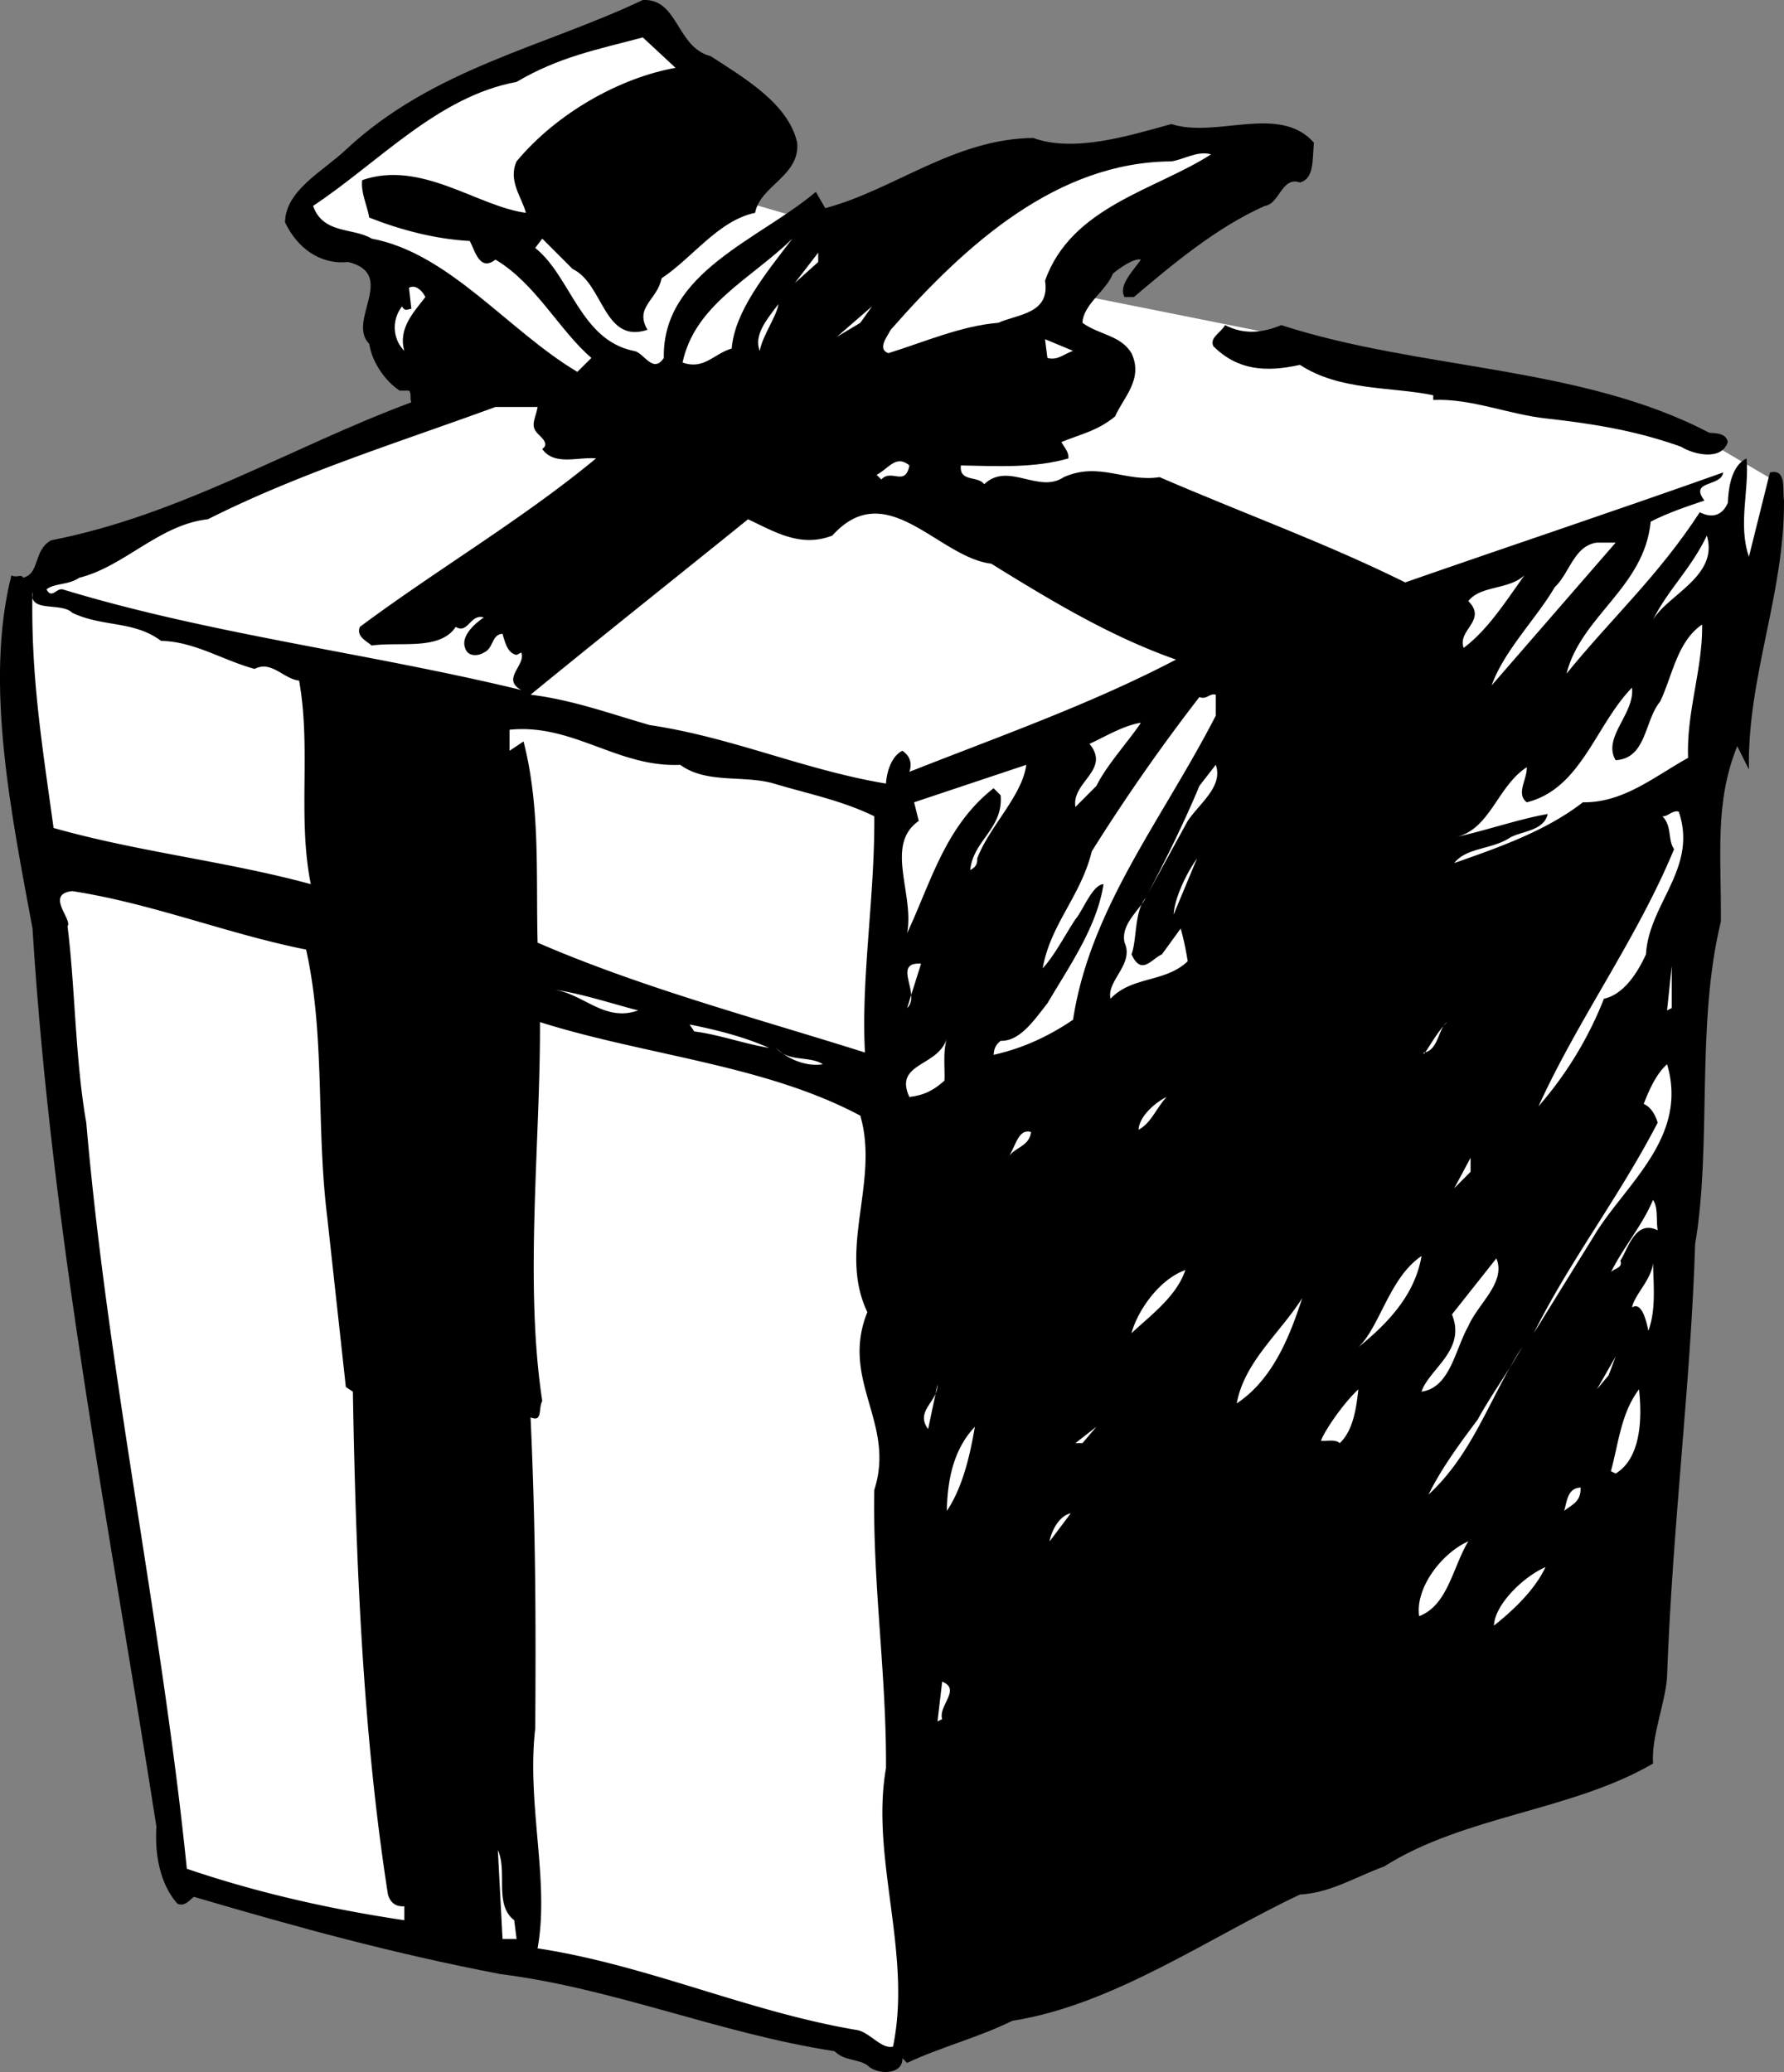 <svg xmlns="http://www.w3.org/2000/svg" width="76.291" height="88.589"><rect width="100%" height="100%" fill="#808080" stroke="none"/><path fill="#fff" d="m54.091 14.201-10-2-13.703-4-8 .7-1.597 10.6 36.597 15 17.403-8 1-6-3.403-2"/><path d="M30.388 2.4c1.426.926 3.328 2.028 3.703 3.7.125 1.425-1.578 1.828-1.8 3-1.575.328-2.676 1.925-4 2.8-.176.926-1.176 1.227-.602 2.2-1.875.625-1.875-1.973-3.2-2.598l-1.3-1.3-.3.398c1.527 1.226 1.925 3.925 4.202 4.402.422.023.825 1.023 1.297.3-.074-3.675 4.125-5.077 6.5-7.1l.403.698c2.925-.773 5.523-2.972 8.898-3 1.727.625 4.027-.074 5.902-.597 1.922.625 4.625-.875 6.098.797-.074.726.027 1.527-.598 1.703-.777-.278-.875.922-1.5 1-2.078.922-3.976 2.523-5.601 3.898h-.399c-.277-.476.325-1.074.7-1.601-.278-.075-.875.328-1.2.601-.277.727-1.277 1.324-1.3 2.102.722.523 1.625.523 2.097 1.297.528 1.125-.375 1.925-.699 2.703-.773.625-1.375.722-2.3 1.097.124.227.327.426.3.7-1.473.425-3.074.328-4.598.3-.078.727.723.426 1 .801 1.024-.976 2.325.426 3.399-.3 1.523-.676 2.625.226 4.101 0 3.524 1.527 7.125 2.824 10.5 4.5 4.524-1.575 9.024-3.075 13.598-4.7-.074.625-1.473.324-.8 1.2-.673.226-1.575.527-2.298.902-.277 2.824-2.976 4.023-3.601 6.5 1.926-2.375 3.926-4.176 5.7-6.903.425.227.925.227 1.198-.398.028-.574.125-1.574.801-1.902.125 1.328-.375 2.828.102 4.203l.898-3.602c.727-.176.527.727.602 1.2.023 4.027-1.575 7.527-1.5 11.5l-.5-1c-.977 2.425-.676 4.624-.7 7.5-1.078 4.425-.375 9.527-1.101 13.8-.176 5.824-.977 12.125-1.2 18.5-.074 1.125-.675 2.524-.6 3.7-3.474 2.027-8.075 2.226-11.5 4.402-1.177.422-2.274 1.125-3.599 1.199-3.875 1.824-7.976 4.723-12.3 5.398-1.477.727-3.075 1.125-4.5 1.801l-.2-.2c.024.724-1.078.724-1.5.302-.375-.278-.976-.176-1.402-.602-4.973-.773-9.375-2.676-14.3-3.3-4.575-.876-8.575-1.973-13.098-3.301-.176.125-.375.425-.7.3-.777-.875-.976-2.175-.902-3.3C4.716 65.428 2.216 52.928 1.39 39.7.512 34.928-.687 29.225.488 24.6c.227.125.427-.075.5.101.727-.176.427-1.176 1.2-1.601 5.527-1.075 10.227-3.973 15.402-5.899-.078-.176.024-.375-.101-.5h-.399c-.578-.375-1.175-1.176-1.3-2-.977-.976 1.222-2.976-.903-3.5-1.172.125-2.172-.574-2.699-1.7.027-1.374 1.625-2.175 2.602-3.1C18.513 2.927 23.216 2.024 27.49 0c1.523-.073 1.426 2.024 2.898 2.4"/><path fill="#fff" d="M28.888 2.9c-2.375.426-5.074 1.926-6.797 4-.375.825.223 1.528.399 2.2-2.074-.274-4.477-2.274-7-1.399-.074.524.226 1.125.3 1.602 1.325.523 2.825.922 4.301 1 .223.422.422 1.324 1.098.797 1.727 1.027 2.727 3.027 4.102 4.203l-.602.597c-2.973-1.773-5.473-5.074-8.8-5.699-.774-.476-2.075-.176-2.5-1.398 2.827-1.875 5.327-4.676 8.702-5.301 1.825-1.074 3.422-1.375 5.399-1.902l1.398 1.3M51.79 6.6c-2.374 1.527-5.976 2.226-7.1 5.402.226 1.426-1.177 1.426-2 1.8-1.575.126-3.177.825-4.7 1.298-.477-.172-.074-.672.101-1 3.223-3.672 7.125-7.172 12-7.2.524-.074 1.125-.472 1.7-.3m-17.903 3.601c-1.172 1.524-2.472 3.125-2.597 4.7-.778.226-1.176.925-2.102.6.527-2.476 2.926-3.573 4.7-5.3m.101 1.899 1-1.297v.398zm-15.8.601c-.474.625-1.177 1.324-.9 2.3-.476-.476-.574-1.276-.1-1.901.124.226.226.125.401.101l-.101-.898c.324-.176.625.222.7.398m14.3 2.301c-.274-.676.324-1.375.8-2-.074.523-.675 1.324-.8 2m3.3-.602 1.5-1.3-.5.703zm0 0"/><path d="M54.79 13.9c5.926 1.926 12.825 1.727 18.301 4.602.325.023.723.023.797.398-.273.825-1.472.528-2 .2-1.875-.672-3.672-.973-5.699-1.2-1.676-.175-3.273-.875-4.898-.8v-.2c-1.778-.375-3.977-.175-5.7-1.3-1.476.328-2.675.226-3.703-.797-.172-.375.328-.578.5-.903.828.426 1.625.325 2.403 0"/><path fill="#fff" d="M45.888 15.002c-.375.125-.672.426-1.097.3l-.102-.8 1.2.5M22.99 17.4c-.074.426-.274.727-.102 1 .125.227.528.426.403.7l-.102.101c.527.727 1.527.324 2.3.399-3.175 2.625-6.773 4.726-10.1 7.203-.173.422.327.625.5.797 1.226-.172 2.925.226 3.6-.797.524.324.626-.578 1.2-.403-.473.325-.973.825-.8 1.301.124.426.624.324.8.2.426-.176.324-.774.8-.801.126.425.227.828.602.902l.2-.102c.222.528-.875 1.125 0 1.602-6.477-1.574-13.278-2.375-19.602-4.3-.273-.075-.473.425-.7 0 .325-.274.927-.177 1.4-.5 1.925-.477 3.425-2.274 5.5-2.5 3.925-1.977 8.124-3.274 12.3-4.802h1.8m15.899 2.5c-.172.926-.773.125-1.199.602l-.2-.2c.524-.277.825-.874 1.4-.402m11.401 8.301c-3.675 1.926-7.675 3.324-11.402 4.8.125-.374.028-.675-.297-.901-.476.226-.675.925-.703 1.402-3.472-.574-6.574-1.977-10.097-2.5-1.676-.477-3.278-1.074-5.102-1.3 3.027-2.477 6.426-5.177 9.3-7.5 1.126.523 2.227 1.226 3.602.698 2.325-2.574 4.524.926 6.797 1.2 2.625 1.625 5.125 3.125 7.903 4.101m20.399-1.699c.624-1.277 1.624-2.176 2.3-3.602.523 1.727-1.676 2.528-2.3 3.602m-6.9 2.801c.524-1.477 1.926-2.875 2.7-4.203.625-.575.824-1.774 1.8-1.899h.801l-5.3 6.102M65.19 24.6c-.876 1.226-1.575 2.328-2.599 3.101-.277-.773 1.024-1.176.2-2 .523-.676 1.722-.476 2.398-1.101M3.091 26.201c1.325.625 2.625.324 3.797 1.2 1.426.027 2.625.824 4 1.199.727-.375 1.227.425 1.903.5.523 2.925-.075 5.828.5 8.703-3.575-.977-7.375-1.375-11-2.403-.477-3.472-.977-6.472-.903-10.097-.172.922 1.227.422 1.703.898m69.699.5c.024 1.926-.675 3.727-.6 5.7-1.474.824-2.774 1.925-4.5 1.902-1.575 1.222-3.575 1.922-5.5 2.597.526-.675 1.624-.574 2.401-1.097.524-.278 1.422-.278 1.598-1-1.273.222-2.676.722-4 1 1.527-.278 1.824-2.176 3.102-3 .023.523-.477 1.125 0 1.5 2.324-.578 2.925-3.278 4.5-4.903.125 1.125-1.278 2.125-.7 3.102 1.325-.074 1.223-1.676 1.899-2.5.523-1.074.726-2.574 1.8-3.3M51.99 30.6c-2.274 4.425-5.375 8.226-6.102 13-1.074.726-2.172 1.226-3.398 1.5.023-.172.023-.375.3-.598.825.023 1.426-.875 2-1.602.926-1.574 2.126-3.273 2.4-5.097-.474.023-.876 1.125-1.2 1.5-.477.722-.875 1.523-1.399 2.097.325-1.875 1.625-3.074 2.098-5a81.5 81.5 0 0 1 4.602-6.597c.324.125.425-.176.699-.102v.899m-3.2.3c-.476.727-1.476 1.825-1.902 2.7l-.898.902c-.176-1.074 1.523-1.574.601-2.7.625-.277 1.422-.777 2.2-.902m-19.7 1.801c1.125.824 2.723.426 4 .8 1.422.427 2.922.724 4.297 1.4.028 3.425-.574 6.925-.398 10.1-4.676-1.476-9.574-2.776-14-4.698-.074-2.875.125-5.778-.602-8.602l-.597.399v-.9c2.722-.273 4.625 1.625 7.3 1.5m12.699 4.001c.024.324-.175.426-.3.5.125-1.273 1.426-1.773 1.3-3.2l-.3-.3c-2.074 1.625-2.676 4.024-3.7 6.2.325-1.676-.976-3.774.5-4.801l-.199-.797 4.797-1.602c-.172 1.324-1.574 2.625-2.097 4M50.79 35.1l-1.698 3.1c.723-1.375 1.524-2.976 2.2-4.601l.699-.899c.324.926-.676 1.625-1.2 2.399m20.999-.398c.825 2.426-1.277 3.926-1.402 6.102-.375.824-.972 1.722-1.797 1.898a15.779 15.779 0 0 1-2.8 4.602c1.722-3.778 4.222-7.176 5.8-11-.277-.375-.078-.977-.5-1.403.223.028.422-.273.7-.199M50.19 39.1c.026-.575.425-1.575 1-2.399l-1 2.399m-37.099 1.5c.825 3.726.422 7.527.899 11.402l.8 7.3.301.2c.125 7.223.422 14.625 1.5 21.5.125.426.422.523.7.5v.598c-3.176-.473-6.278-1.172-9.301-2.2-1.074-10.574-3.375-21.175-4.3-31.898-.474-2.676-.474-5.777-.802-8.402.227-.274-.972-1.375.203-1.5 3.422.527 6.625 1.828 10 2.5m35.297.203c.426.922.828.222 1.301 0l.8-1.102c.126.426.227.926.302 1.399-.977.925-2.375.625-3.301 1.601-.176-.773 1.023-1.476.601-2.398-.175-.778.625-1.375.899-1.903-.477.528-.375 1.825-.602 2.403M38.79 43.1c.626-.575-.675-1.973.598-1.899l-.597 1.899m32.499.101.2-1.898V43.1zm-44 0c-1.476.524-2.374-.773-3.699-.898 1.125.125 2.625.625 3.7.898m9.499 4.5c.825 2.824-.976 5.727.301 8.399-1.175 2.925 1.223 4.726.297 7.601-.074 4.024.528 7.926.5 11.899-.672 3.828 1.125 7.925.301 11.902-.473.125-.973-.574-1.5-.7-4.676-.777-8.973-2.777-13.7-3.5.524-2.874-.476-6.175-.1-9.402.027-4.273.027-8.375-.2-13.3.527.226.324-.375.5-.7-.773-5.074-.074-11.074-.098-16.199 4.524 1.426 9.625 1.824 13.7 4m24.097-2.699c-.074.324.528-.875 1-1.3-.375.226-.375 1.226-1 1.3m-28-.199c-1.074-.176-2.172-.578-3.199-.703l-.2-.297c1.126.222 2.325.523 3.4 1m7.499 1.398c-.472.426-.875.625-1.5.7-.672-1.473 1.227-1.274 1.602-2.5-.176.624-.074 1.226-.102 1.8m-5.198-.699c-.774.125-1.575-.277-2-.7.526.626 1.425.325 2 .7m33 7.301-2.599 4.199c1.524-3.074 3.625-5.777 5.297-9-.074-.277-.273-.676-.597-.8.222-.575.523-1.274 1-1.7.925 3.125-1.778 5.125-3.102 7.3M49.888 46.9c-.472.528-.672 1.125-1.199 1.403.027-.578.727-1.176 1.2-1.403m-5.798 1.5c-.078.625-.675.625-1 1.102.325-.375.422-1.277 1-1.102m18.099 2.403.698-1.301v.598zm8.698 1.797c-.972-.473-1.273.828-1.597 1.3.125.325-.278.325-.403.5.528-1.074 1.328-1.972 1.801-3.097.227.324.125.824.2 1.297m-12.798 5c.922-.875 1.325-2.973 2.7-3.899-.278 1.625-1.375 2.824-2.7 3.899m4.699-.899c-.574 1.024-.777 2.625-2 2.8.325-.976 1.926-1.776 1.301-3.3l1.899-2.398c.426 1.023-.774 1.922-1.2 2.898m7.7.199c-.074-.375-.274-1.273-.7-1 .126-.574.825-1.175.9-1.898.026 1.023.124 2.023-.2 2.898m-19.8-2.597c-.376 1.125-1.474 1.922-2.302 2.699.227-.875 1.125-2.277 2.301-2.7m2.199 5.7c.328-1.777 1.828-2.977 2.801-4.5-.473 1.426-1.176 3.426-2.8 4.5M65.091 57.6c-1.375 2.125-2.078 4.527-4 6.3.524-1.074 1.325-2.175 2.098-3.199.527-.976 1.324-2.074 1.902-3.101m3.199 1.8.801-1.398-.3.8zm-28.6 1.7c-.575-.774.425-1.172.401-1.899L39.69 61.1m17.6.601c-.175-.176-.574-.074-.8-.101.125-.375.926-1.575 1.601-2.2-.078.625-.175 1.727-.8 2.301m11.8 1.301-.203-.102c.328-1.175.426-2.472 1.203-3.5.125 1.125.125 2.926-1 3.602M40.49 64.6c.023-1.172.226-2.575 1.2-3.598-.177 1.023-.474 2.523-1.2 3.598m5.5-2.899.898-.7-.597.7zM67.591 63.6c.024.625-.375.726-.703 1 .125-.375.125-.973.703-1m-22.703 2.3c.028-.273.328-1.074.903-1.199l-.903 1.2M62.79 65.9c-.675 1.125-.874 2.727-2.1 3.2-.177-1.172.925-2.672 2.1-3.2m3.301 1.102c-.476 1.023-1.476 1.926-2.203 2.5.028-.875 1.227-2.074 2.203-2.5m-25.801 6.5-.199.098.2-1.7c.824.325-.176 1.028 0 1.602M21.99 82.1l.101.8h-.601l-.2-3.8c.426.925-.175 2.328.7 3"/></svg>
